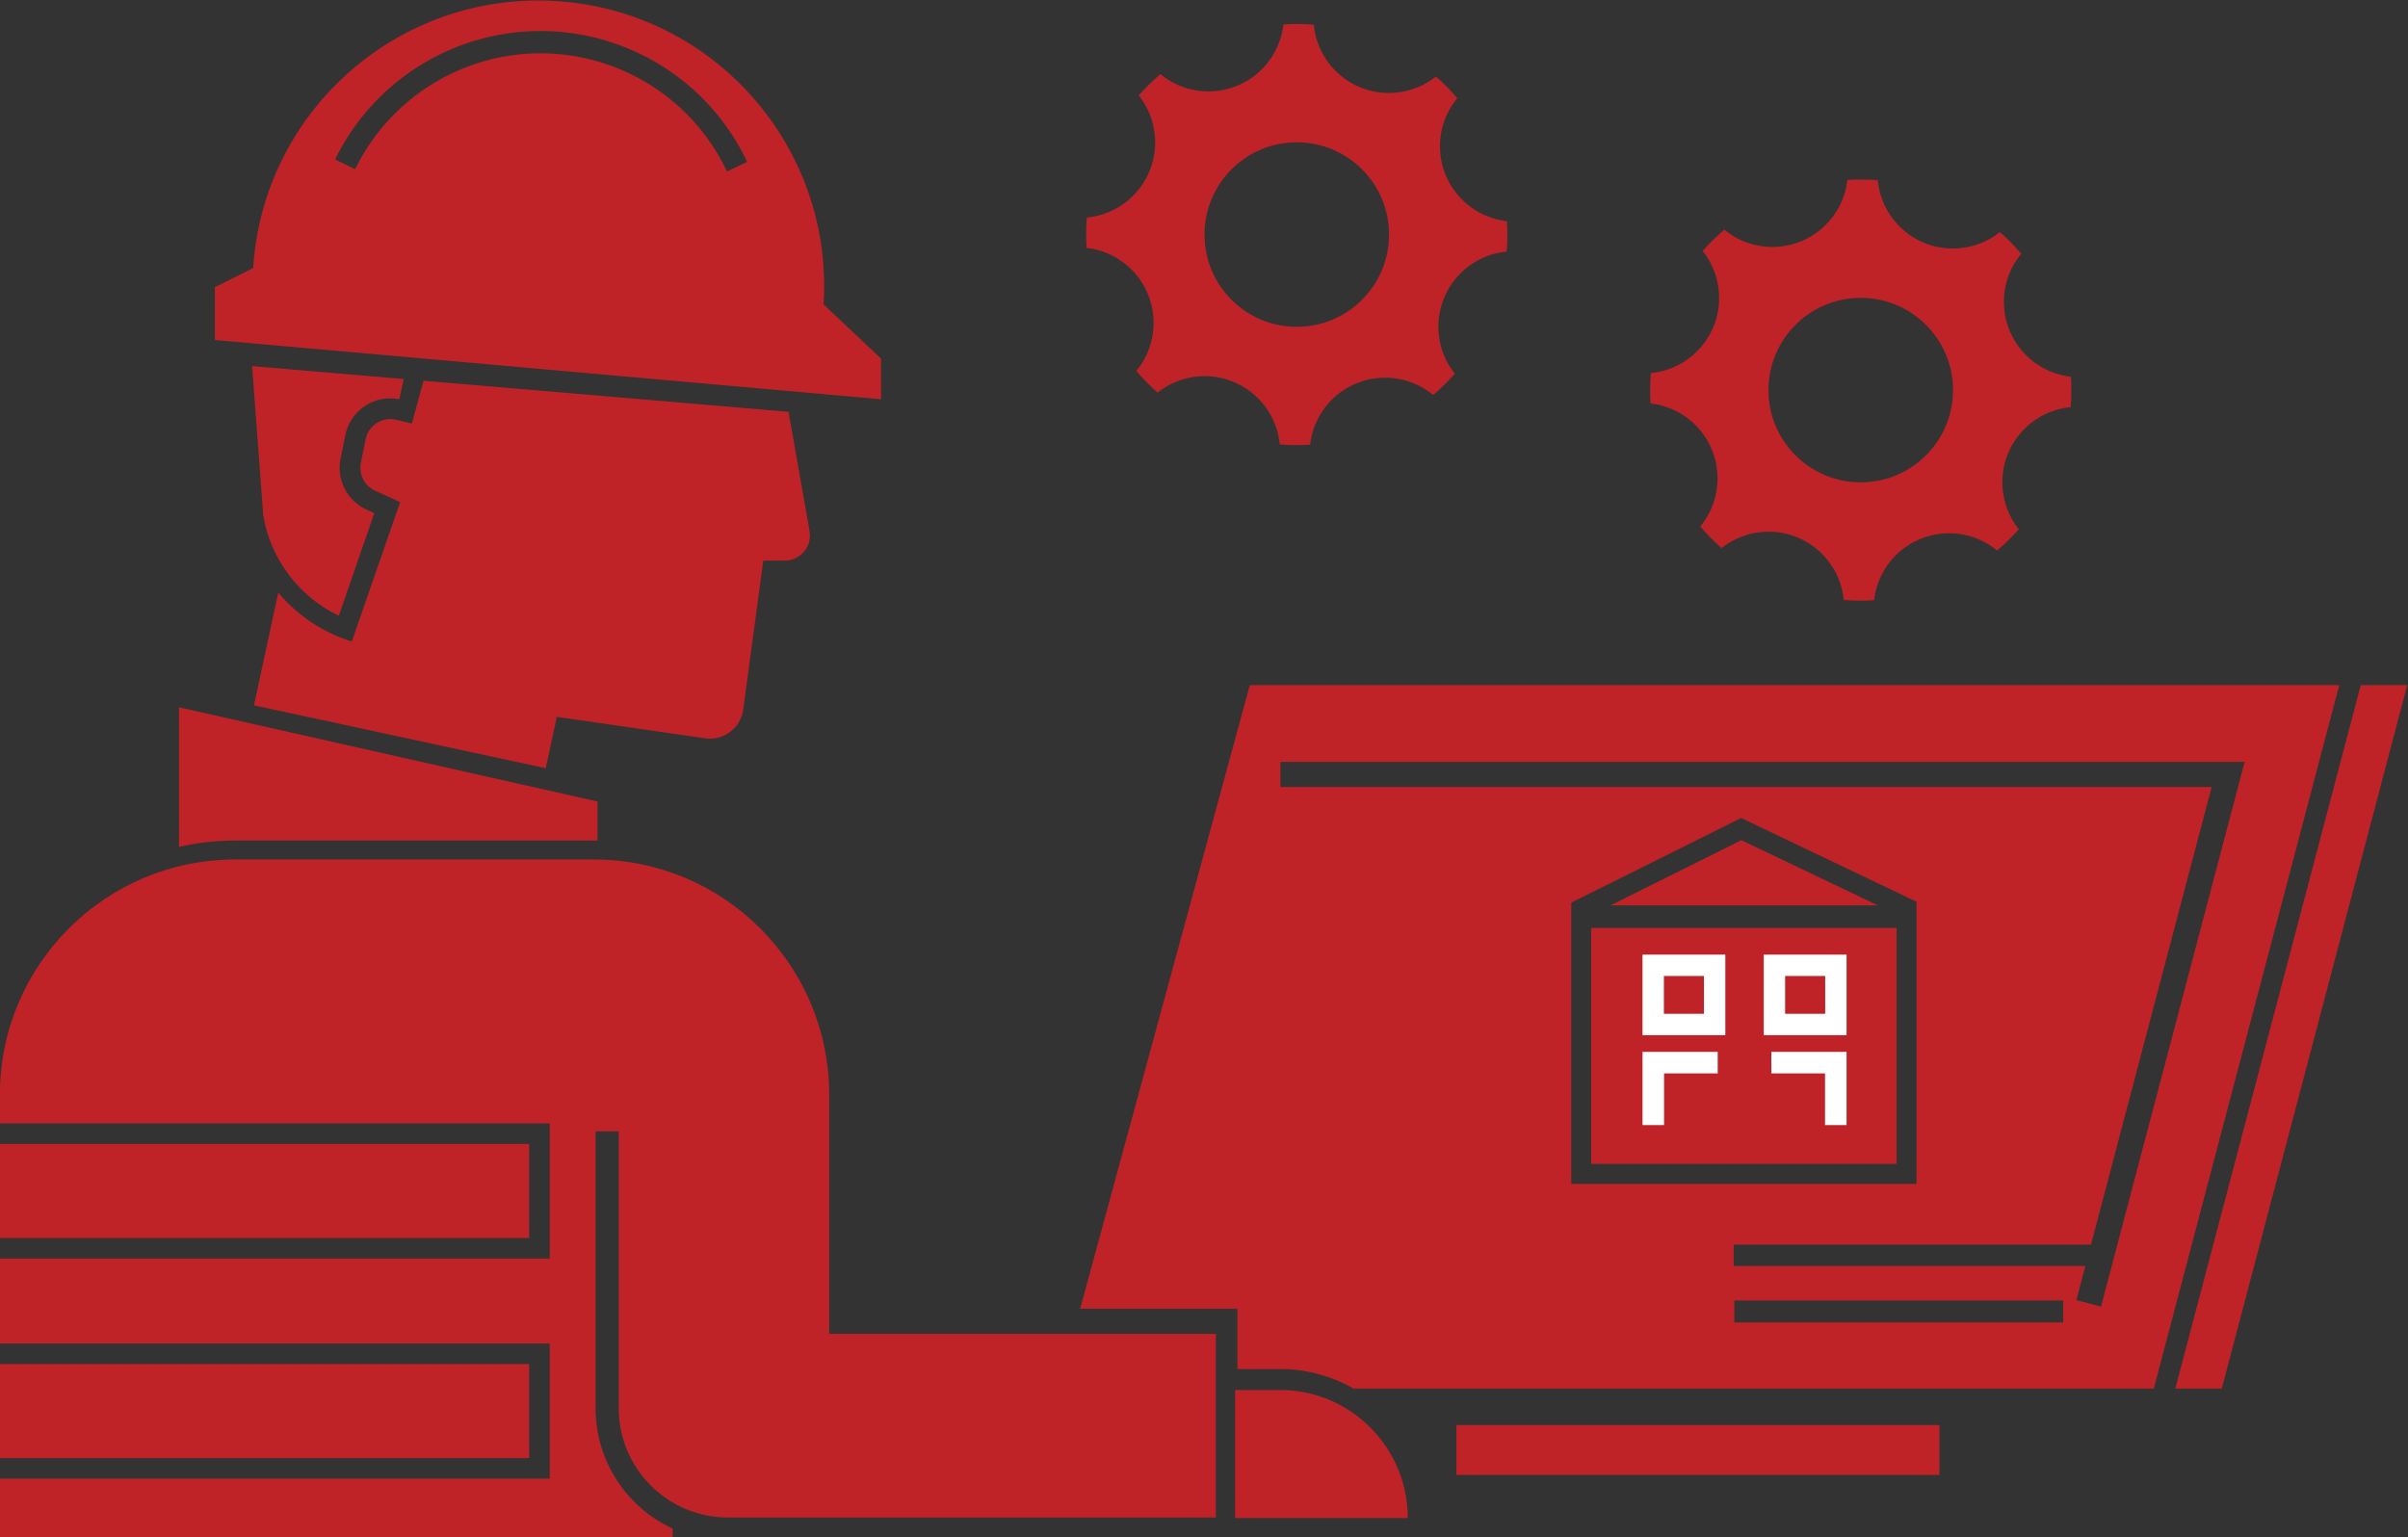 <?xml version="1.0" encoding="UTF-8" standalone="no"?>
<!-- Created with Inkscape (http://www.inkscape.org/) -->

<svg
   version="1.1"
   id="svg859"
   width="780.717"
   height="498.506"
   viewBox="0 0 780.717 498.506"
   sodipodi:docname="CADD.ai"
   xmlns:inkscape="http://www.inkscape.org/namespaces/inkscape"
   xmlns:sodipodi="http://sodipodi.sourceforge.net/DTD/sodipodi-0.dtd"
   xmlns="http://www.w3.org/2000/svg"
   xmlns:svg="http://www.w3.org/2000/svg">
  <rect x="0" y="0" width="780.717" height="498.506" fill="#333333" stroke="none"/>
  <defs
     id="defs863">
    <clipPath
       clipPathUnits="userSpaceOnUse"
       id="clipPath875">
      <path
         d="M 0,595.276 H 841.89 V 0 H 0 Z"
         id="path873" />
    </clipPath>
  </defs>
  <sodipodi:namedview
     id="namedview861"
     pagecolor="#ffffff"
     bordercolor="#000000"
     borderopacity="0.25"
     inkscape:showpageshadow="2"
     inkscape:pageopacity="0.0"
     inkscape:pagecheckerboard="0"
     inkscape:deskcolor="#d1d1d1"
     showgrid="false" />
  <g
     id="g867"
     inkscape:groupmode="layer"
     inkscape:label="Page 1"
     transform="matrix(1.333,0,0,-1.333,-171.084,644.444)">
    <g
       id="g869">
      <g
         id="g871"
         clip-path="url(#clipPath875)">
        <g
           id="g877"
           transform="translate(510.512,195.46)">
          <path
             d="M 0,0 V 68.411 L 41.325,89.002 83.976,68.628 V 0 Z m 128.851,-29.858 -5.994,1.58 2.188,8.298 H 39.516 v 5.204 h 86.9 L 155.761,96.543 H -70.747 v 6.108 h 234.528 z m -9.207,-3.845 H 39.672 v 5.328 h 79.972 z m -197.826,155.042 -41.27,-151.708 h 38.243 v -14.702 h 12.053 c 5.712,-0.28 11.277,-1.907 16.24,-4.747 h 194.604 l 45.118,171.157 z"
             style="fill:#bf2227;fill-opacity:1;fill-rule:nonzero;stroke:none"
             id="path879" />
        </g>
        <g
           id="g881"
           transform="translate(585.09,263.202)">
          <path
             d="M 0,0 -33.208,15.864 -65.045,0 Z"
             style="fill:#bf2227;fill-opacity:1;fill-rule:nonzero;stroke:none"
             id="path883" />
        </g>
        <path
           d="m 515.363,200.31 h 74.276 v 57.407 h -74.276 z"
           style="fill:#bf2227;fill-opacity:1;fill-rule:nonzero;stroke:none"
           id="path885" />
        <path
           d="m 527.841,251.23 h 20.146 v -19.597 h -20.146 z"
           style="fill:#ffffff;fill-opacity:1;fill-rule:nonzero;stroke:none"
           id="path887" />
        <g
           id="g889"
           transform="translate(533.084,222.326)">
          <path
             d="m 0,0 v -12.565 h -5.239 v 17.8 H 13.05 V 0 Z"
             style="fill:#ffffff;fill-opacity:1;fill-rule:nonzero;stroke:none"
             id="path891" />
        </g>
        <path
           d="m 533.042,246.028 h 9.743 v -9.194 h -9.743 z"
           style="fill:#bf2227;fill-opacity:1;fill-rule:nonzero;stroke:none"
           id="path893" />
        <path
           d="m 577.478,251.23 h -20.146 v -19.597 h 20.146 z"
           style="fill:#ffffff;fill-opacity:1;fill-rule:nonzero;stroke:none"
           id="path895" />
        <path
           d="m 572.277,246.028 h -9.743 v -9.194 h 9.743 z"
           style="fill:#bf2227;fill-opacity:1;fill-rule:nonzero;stroke:none"
           id="path897" />
        <g
           id="g899"
           transform="translate(572.235,222.326)">
          <path
             d="m 0,0 v -12.565 h 5.239 v 17.8 H -13.05 V 0 Z"
             style="fill:#ffffff;fill-opacity:1;fill-rule:nonzero;stroke:none"
             id="path901" />
        </g>
        <g
           id="g903"
           transform="translate(713.851,316.799)">
          <path
             d="M 0,0 -45.118,-171.157 H -56.427 L -11.309,0 Z"
             style="fill:#bf2227;fill-opacity:1;fill-rule:nonzero;stroke:none"
             id="path905" />
        </g>
        <path
           d="m 128.313,205.171 h 128.749 v -22.89 H 128.313 Z"
           style="fill:#bf2227;fill-opacity:1;fill-rule:nonzero;stroke:none"
           id="path907" />
        <path
           d="m 128.313,151.634 h 128.749 v -22.89 H 128.313 Z"
           style="fill:#bf2227;fill-opacity:1;fill-rule:nonzero;stroke:none"
           id="path909" />
        <path
           d="M 482.584,136.783 H 600.066 V 124.656 H 482.584 Z"
           style="fill:#bf2227;fill-opacity:1;fill-rule:nonzero;stroke:none"
           id="path911" />
        <g
           id="g913"
           transform="translate(273.209,140.822)">
          <path
             d="M 0,0 V 67.428 H 5.623 V 0.054 c 0,-14.682 11.902,-26.584 26.584,-26.584 H 150.858 V 18.146 H 56.821 v 58.145 c 0,31.622 -25.635,57.257 -57.257,57.257 h -87.203 c -31.623,0 -57.257,-25.635 -57.257,-57.257 V 69.348 H -11.148 V 36.46 H -144.896 V 15.81 H -11.148 V -17.078 H -144.896 V -31.369 H 18.751 v 2.162 C 7.323,-23.952 0,-12.525 0,0.054"
             style="fill:#bf2227;fill-opacity:1;fill-rule:nonzero;stroke:none"
             id="path915" />
        </g>
        <g
           id="g917"
           transform="translate(273.682,288.465)">
          <path
             d="m 0,0 v -9.486 h -88.112 c -4.608,0 -9.203,-0.514 -13.697,-1.535 v 33.95 z"
             style="fill:#bf2227;fill-opacity:1;fill-rule:nonzero;stroke:none"
             id="path919" />
        </g>
        <g
           id="g921"
           transform="translate(443.753,403.952)">
          <path
             d="m 0,0 c -12.394,0 -22.441,10.047 -22.441,22.441 0,12.394 10.047,22.441 22.441,22.441 12.394,0 22.441,-10.047 22.441,-22.441 C 22.441,10.047 12.394,0 0,0 m 51.124,25.686 c -3.538,0.4 -6.883,1.821 -9.628,4.088 -7.815,6.456 -8.918,18.025 -2.462,25.841 -1.597,1.879 -3.328,3.641 -5.179,5.271 -2.784,-2.219 -6.154,-3.58 -9.698,-3.917 C 14.066,56.007 5.105,63.409 4.144,73.5 c -2.458,0.2 -4.928,0.221 -7.389,0.065 -0.4,-3.538 -1.82,-6.883 -4.088,-9.627 -6.456,-7.816 -18.025,-8.918 -25.841,-2.462 -1.879,-1.598 -3.641,-3.328 -5.271,-5.179 2.219,-2.785 3.58,-6.154 3.918,-9.698 0.961,-10.092 -6.44,-19.052 -16.532,-20.014 -0.2,-2.458 -0.221,-4.928 -0.065,-7.389 3.538,-0.4 6.883,-1.82 9.628,-4.088 7.815,-6.456 8.918,-18.025 2.462,-25.841 1.597,-1.879 3.328,-3.641 5.179,-5.271 2.784,2.219 6.153,3.58 9.698,3.918 10.091,0.961 19.052,-6.44 20.013,-16.532 2.458,-0.199 4.928,-0.221 7.389,-0.065 0.4,3.538 1.82,6.883 4.088,9.628 6.456,7.816 18.025,8.918 25.841,2.462 1.879,1.597 3.641,3.328 5.271,5.179 -2.219,2.784 -3.58,6.154 -3.918,9.698 -0.961,10.091 6.44,19.052 16.532,20.013 0.199,2.458 0.221,4.928 0.065,7.389"
             style="fill:#bf2227;fill-opacity:1;fill-rule:nonzero;stroke:none"
             id="path923" />
        </g>
        <g
           id="g925"
           transform="translate(580.922,366.113)">
          <path
             d="m 0,0 c -12.394,0 -22.441,10.047 -22.441,22.441 0,12.394 10.047,22.441 22.441,22.441 12.394,0 22.441,-10.047 22.441,-22.441 C 22.441,10.047 12.394,0 0,0 m 51.124,25.686 c -3.538,0.4 -6.883,1.821 -9.628,4.088 -7.815,6.456 -8.918,18.025 -2.462,25.841 -1.597,1.879 -3.328,3.641 -5.179,5.271 -2.784,-2.219 -6.154,-3.58 -9.698,-3.917 C 14.066,56.007 5.105,63.409 4.144,73.5 c -2.458,0.2 -4.928,0.221 -7.389,0.065 -0.4,-3.538 -1.82,-6.883 -4.088,-9.627 -6.456,-7.816 -18.025,-8.918 -25.841,-2.462 -1.879,-1.598 -3.641,-3.328 -5.271,-5.179 2.219,-2.785 3.58,-6.154 3.918,-9.699 0.961,-10.091 -6.44,-19.051 -16.532,-20.013 -0.2,-2.458 -0.221,-4.928 -0.065,-7.389 3.538,-0.4 6.883,-1.82 9.628,-4.088 7.815,-6.456 8.918,-18.025 2.462,-25.841 1.597,-1.879 3.328,-3.641 5.179,-5.271 2.784,2.219 6.153,3.58 9.698,3.918 10.091,0.961 19.052,-6.44 20.013,-16.532 2.458,-0.199 4.928,-0.221 7.389,-0.065 0.4,3.538 1.82,6.883 4.088,9.628 6.456,7.815 18.025,8.918 25.841,2.462 1.879,1.597 3.641,3.328 5.271,5.179 -2.219,2.784 -3.58,6.154 -3.918,9.698 -0.961,10.091 6.44,19.052 16.532,20.013 0.199,2.458 0.221,4.928 0.065,7.389"
             style="fill:#bf2227;fill-opacity:1;fill-rule:nonzero;stroke:none"
             id="path927" />
        </g>
        <g
           id="g929"
           transform="translate(263.776,309.063)">
          <path
             d="m 0,0 36.07,-5.212 c 4.471,-0.646 8.619,2.454 9.265,6.925 0.004,0.027 0.007,0.053 0.011,0.08 l 4.873,36.225 h 5.213 c 3.388,0 6.135,2.747 6.135,6.135 0,0.357 -0.031,0.713 -0.093,1.064 l -5.109,28.988 -88.79,7.566 -2.825,-10.416 -3.799,0.92 c -3.293,0.797 -6.609,-1.227 -7.406,-4.52 -0.019,-0.078 -0.036,-0.156 -0.052,-0.235 l -1.149,-5.723 c -0.562,-2.798 0.879,-5.613 3.477,-6.793 l 6.075,-2.76 -11.762,-33.902 c -6.985,2.157 -13.196,6.291 -17.881,11.902 L -73.661,2.803 -2.692,-12.492 Z"
             style="fill:#bf2227;fill-opacity:1;fill-rule:nonzero;stroke:none"
             id="path931" />
        </g>
        <g
           id="g933"
           transform="translate(189.663,394.387)">
          <path
             d="m 0,0 36.886,-3.143 -1.08,-4.906 c -6.048,1.206 -11.931,-2.715 -13.145,-8.762 l -1.149,-5.723 c -1.023,-5.097 1.602,-10.227 6.336,-12.378 l 1.871,-0.85 -8.628,-24.971 c -9.74,4.664 -16.599,13.779 -18.382,24.429 z"
             style="fill:#bf2227;fill-opacity:1;fill-rule:nonzero;stroke:none"
             id="path935" />
        </g>
        <g
           id="g937"
           transform="translate(305.174,441.755)">
          <path
             d="M 0,0 C -11.842,25.052 -41.751,35.76 -66.802,23.918 -77.116,19.042 -85.461,10.798 -90.46,0.543 l -4.867,2.372 c 5.539,11.362 14.784,20.496 26.211,25.898 27.755,13.12 60.891,1.256 74.011,-26.499 z m 23.482,-32.35 c 2.44,38.311 -26.641,71.346 -64.952,73.785 -38.311,2.439 -71.346,-26.641 -73.785,-64.952 l -9.315,-4.647 V -41.016 L 37.465,-55.432 v 9.902 z"
             style="fill:#bf2227;fill-opacity:1;fill-rule:nonzero;stroke:none"
             id="path939" />
        </g>
        <g
           id="g941"
           transform="translate(428.748,114.165)">
          <path
             d="m 0,0 h 42.006 c 0,16.623 -13.044,30.321 -29.647,31.134 H 0 Z"
             style="fill:#bf2227;fill-opacity:1;fill-rule:nonzero;stroke:none"
             id="path943" />
        </g>
      </g>
    </g>
  </g>
</svg>
